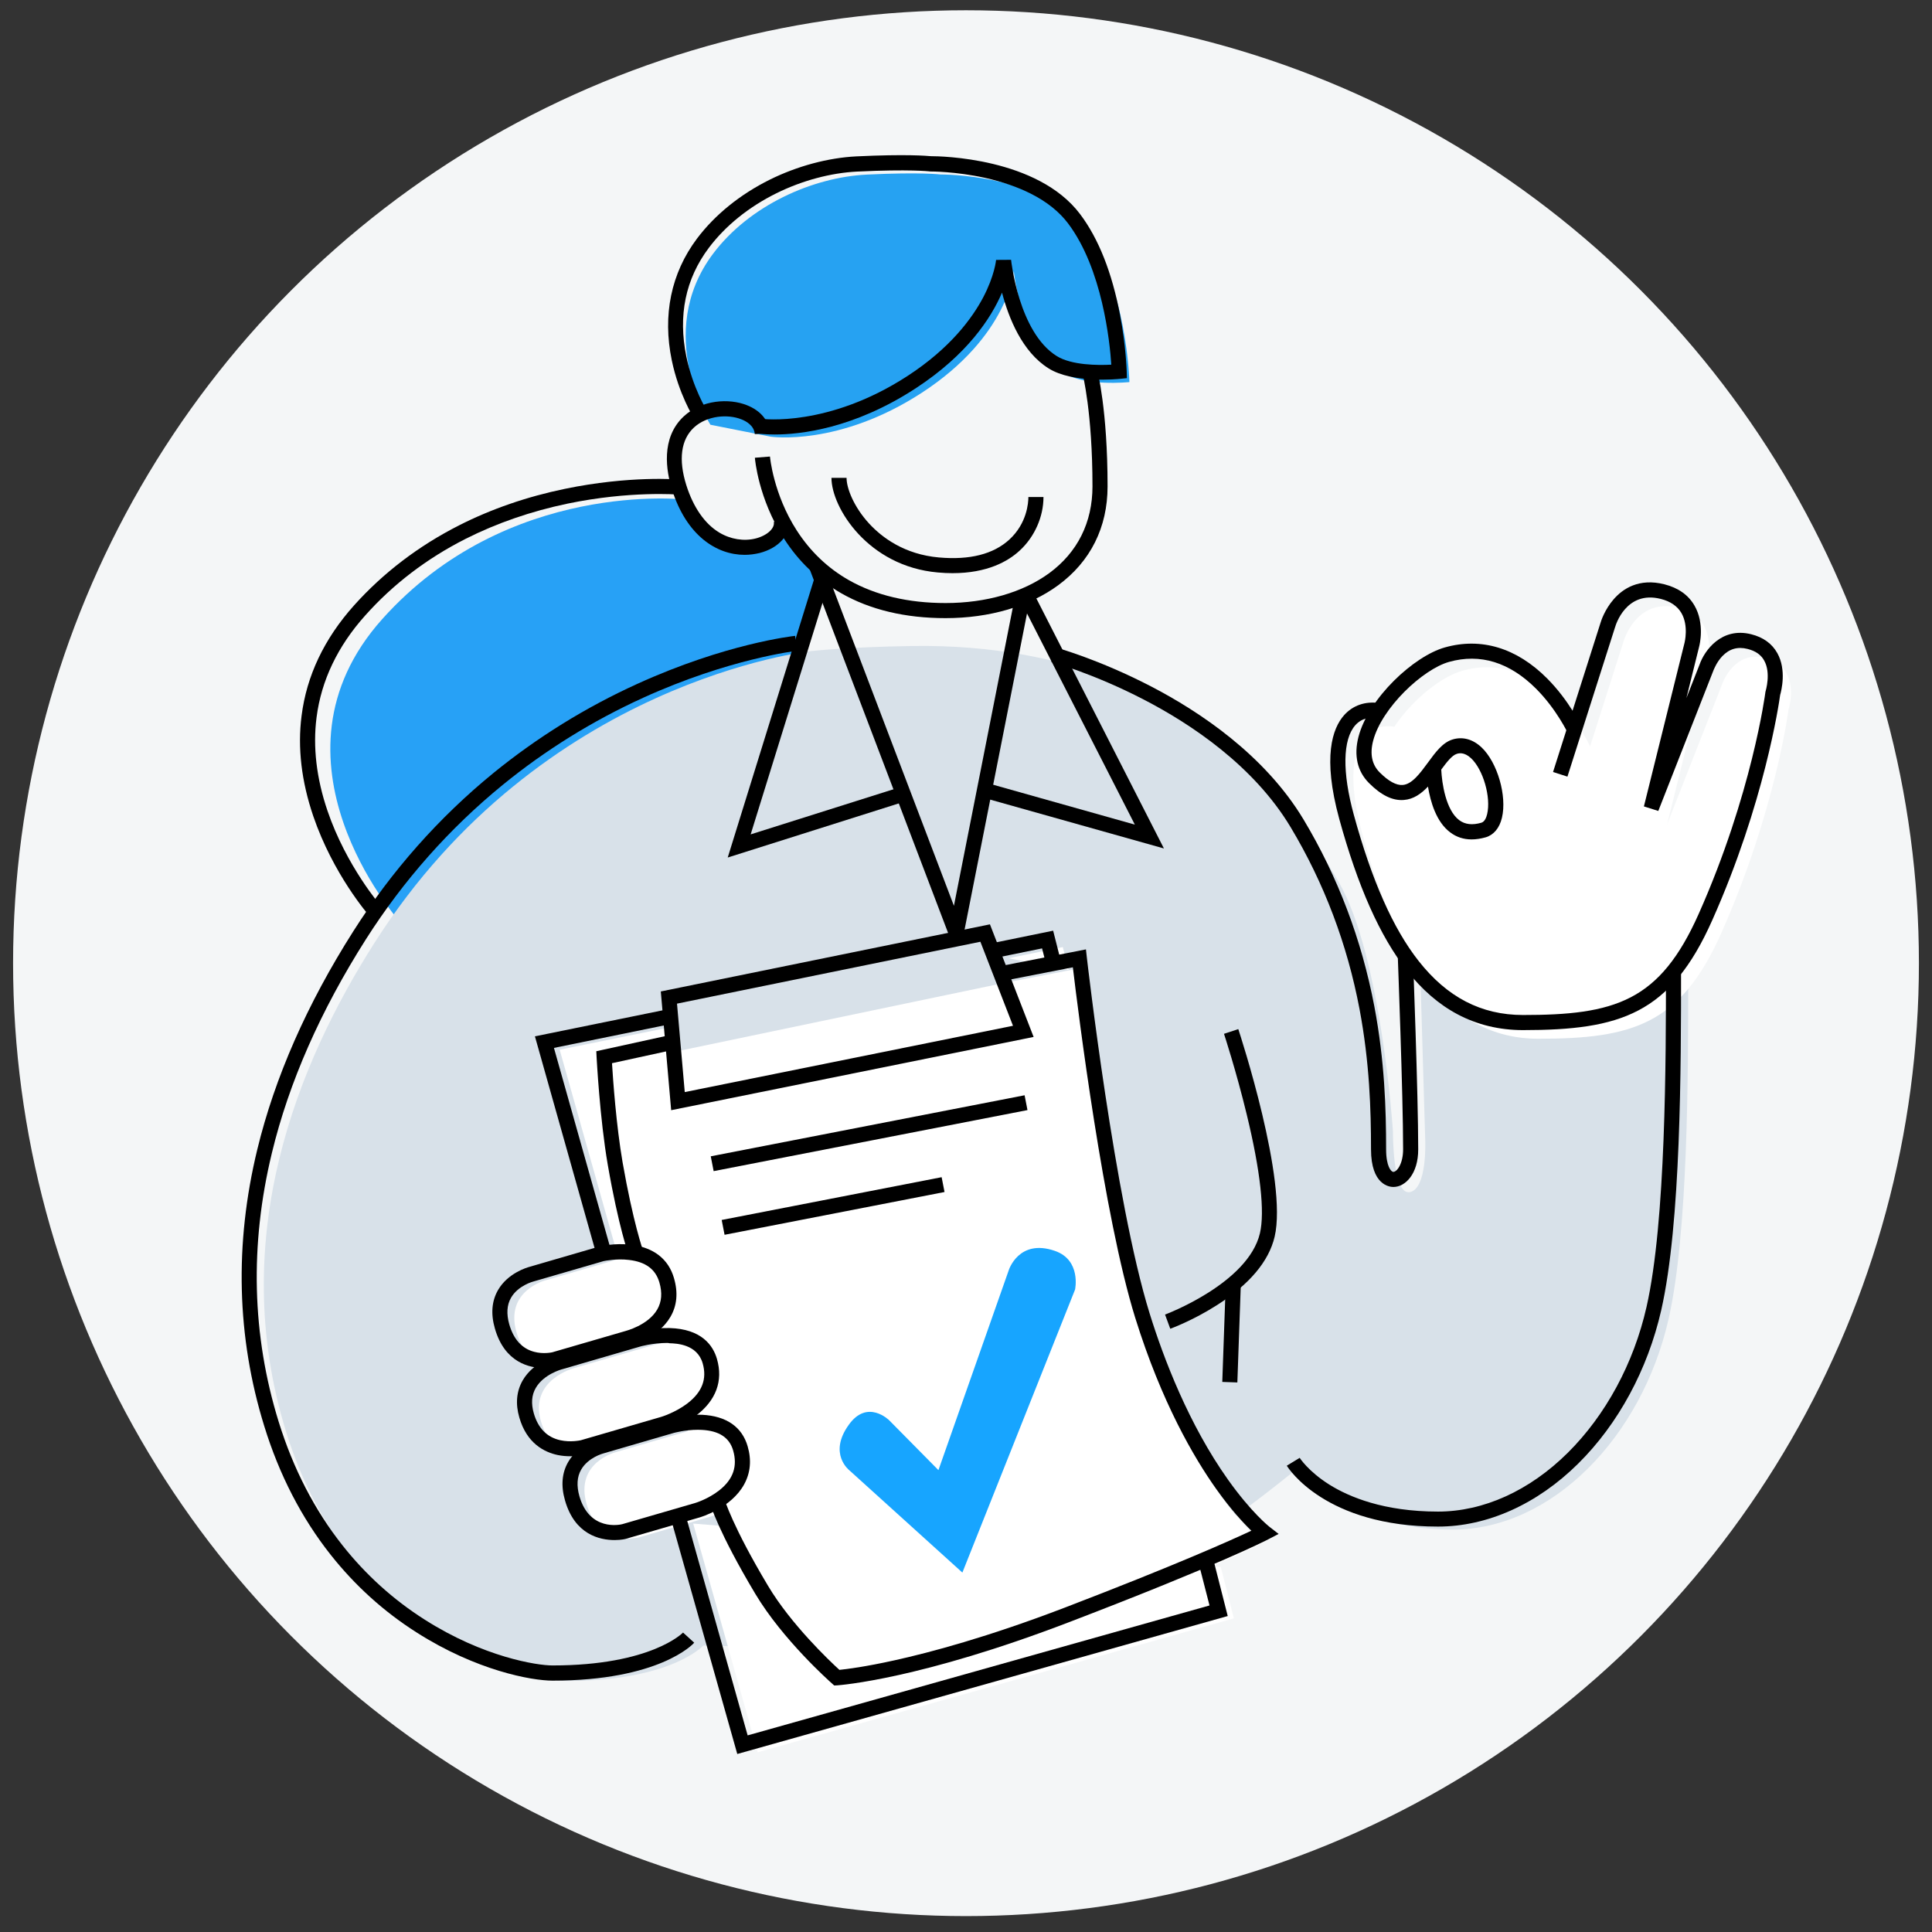 <?xml version="1.0" encoding="UTF-8"?> <svg xmlns="http://www.w3.org/2000/svg" xmlns:xlink="http://www.w3.org/1999/xlink" version="1.1" x="0px" y="0px" viewBox="0 0 1920 1920" style="enable-background:new 0 0 1920 1920;" xml:space="preserve"><rect x="0" y="0" width="1920" height="1920" fill="#333333" stroke="none"/> <style type="text/css"> .st0{display:none;} .st1{display:inline;} .st2{fill:#A3A3A3;} .st3{fill:#F4F6F7;} .st4{fill:#27A1F6;} .st5{fill:#D8E1E9;} .st6{fill:#FFFFFF;} .st7{fill:#26A2F2;} .st8{fill:none;stroke:#000000;stroke-width:15;stroke-miterlimit:10;} .st9{fill:#17A5FF;} .st10{fill:#27A1F7;} .st11{fill:#1EA3FF;} </style> <g id="Layer_1" class="st0"> <g class="st1"> <rect x="0.5" y="0.5" class="st2" width="1919" height="1919"></rect> <path d="M1919,1v1918H1V1H1919 M1920,0H0v1920h1920V0L1920,0z"></path> </g> <image style="display:inline;overflow:visible;opacity:0.32;" width="2048" height="2048" transform="matrix(0.938 0 0 0.938 0 0)"> </image> <image style="overflow:visible;opacity:0.31;" width="2048" height="2048" transform="matrix(0.938 0 0 0.938 0 0)"> </image> <image style="overflow:visible;opacity:0.34;" width="2048" height="2048" transform="matrix(0.938 0 0 0.938 0 0)"> </image> </g> <g id="Layer_6"> <g> <g> <circle class="st3" cx="960" cy="957.2" r="947"></circle> </g> </g> </g> <g id="Layer_4"> <g> <path class="st4" d="M395.8,914.1c0,0-140.7-159.5-15.9-298.9s301.5-118.7,301.5-118.7s27.2,40.6,42,44.6 c13.4,3.7,53.3-15.4,53.3-15.4s7.1-5.3,39.9,50.6c-25.6,63.1-9.1,118.3-187.8,176.8C547.6,779.7,395.8,914.1,395.8,914.1z"></path> </g> <g> <path class="st5" d="M1194.2,719c31.6,18.5,93.8,83.9,136.3,157.7s53.8,247.8,53.8,247.8s-0.6,63.5,16.8,60.2 c17.3-3.3,15.3-51,15.3-51l-5.2-176.1c0,0,14.2-35.2,136.6-44.1s129.9,62.4,129.9,62.4c0,90.5,0,249.2-19.5,335 c-26.7,117.4-116,209.2-214.5,209.2c-109.1,0-152.6-62.2-152.6-62.2s-146.7,121-223,142.8c-17.2,4.9-38.8,14.2-121.9,27.2 s-247.3,7.4-247.3,7.4s-31.6,35.2-135.4,35.2c-40.4,0-215.7-41.9-279.2-247.6c-59.8-193.4,12.4-367.3,87.6-485.5 C538,676,805.5,647.1,805.5,647.1s36.2-4.1,100.7-5.1C1069,639.4,1162.7,700.5,1194.2,719z"></path> </g> <g> <path class="st6" d="M565.1,1357.1c0,0-39.4,10.1-51.8-33c-12-41.6,29.1-51.8,29.1-51.8l69.8-20.3c0,0,53.3-12.7,64.7,26.3 c13.2,45.3-39.4,57.7-39.4,57.7L565.1,1357.1z"></path> </g> <g> <path class="st6" d="M593.4,1444.4c0,0-43.4,11.2-55.8-31.8c-12-41.6,33.3-53.1,33.3-53.1l77-22.4c0,0,60.4-17.6,71.8,21.4 c13.2,45.3-46.4,62.7-46.4,62.7L593.4,1444.4z"></path> </g> <g> <path class="st6" d="M634.8,1527.9c0,0-39.4,10.1-51.8-33c-12-41.6,29.1-51.8,29.1-51.8l69.8-20.3c0,0,56.9-16.4,68.3,22.6 c13.2,45.3-43,61.5-43,61.5L634.8,1527.9z"></path> </g> <g> <path class="st7" d="M706,422.1c0,0-57-90.5,2.6-169.9c36.2-48.2,99.1-76.1,152.9-78.7s73.2-0.1,73.2-0.1s101.1-0.9,142.9,54.6 c42.6,56.6,44.8,151.7,44.8,151.7s-43.9,4.7-66.1-9.3c-41.4-25.9-48.8-101.2-48.8-101.2s-4.9,64.8-91.4,121.1 c-82.4,53.6-150,43.7-150,43.7"></path> </g> <g> <polygon class="st6" points="663.3,1021.4 556.2,1043.2 615.3,1252.9 696.9,1258.4 "></polygon> </g> <g> <polyline class="st6" points="1062,963.9 1056.2,941.2 1002.2,952.3 "></polyline> </g> <g> <polyline class="st6" points="688.9,1514.1 753,1741.4 1226.2,1608.3 1213.2,1557.2 "></polyline> </g> <g> <path class="st6" d="M710.6,1502.1c0,0,7.5,26.8,44.3,88.3c27,45.2,74.6,87.3,74.6,87.3s79.6-5.3,229.1-62.6 c150.4-57.7,196.3-81.7,196.3-81.7s-71.5-54.8-121.5-215.6c-35.3-113.5-62.7-355.1-62.7-355.1l-75.5,14.7l-376.7,78.7 c0,0,14.7,149.4,35.4,253.2C671.1,1395.7,710.6,1502.1,710.6,1502.1z"></path> </g> <g> <path class="st6" d="M1566.2,785.7l47.3-148.4c0,0,12.4-43.9,54.5-33.2c40.5,10.3,29,52.8,29,52.8l-40.3,162.5l55.1-140.4 c0,0,11.6-33,42.3-25.2c36.8,9.2,23.3,51.4,23.3,51.4s-12.8,100.7-66.9,222.3c-40.2,90.4-87.9,104.8-181.5,104.8 c-91.9,0-142-82.6-175.4-204.6c-22.2-81,2-109.9,31.4-105.6"></path> </g> <g> <path class="st6" d="M1440.1,777.3c0,0-0.2,78.3,49.5,63.7c21.4-6.3,12.2-62.8-10.2-79.3c-5.5-4-11.8-5.7-18.6-3.6 c-22.8,7-35.6,74.8-79.8,30.8c-36.2-36.1,31.5-110.9,72.2-122.3c81.9-23,127,75,127,75s35.9,52.9,0,72.7"></path> </g> <g> <path d="M946.6,569.6c-4.6,0-9.5-0.2-14.7-0.7c-69.3-6.1-105.6-64.5-105.6-94h15c0,10.2,7.1,28.8,22.6,45.6 c12.6,13.6,34.9,30.5,69.3,33.5c30.6,2.7,54.1-3.3,69.9-17.8c17.5-16.1,18.9-36.5,18.9-42.3h15c0,19.8-8.9,39.8-23.8,53.4 C1001.7,557.9,981.1,569.6,946.6,569.6z"></path> </g> <g> <path d="M939.7,614.3c-40,0-75-8.3-103.8-24.8c-23.2-13.3-42.5-31.7-57.2-54.9c-25-39.2-28.4-78-28.5-79.7l15-1.2 c0,0.4,3.3,37.2,26.5,73.3c13.5,21,31,37.7,52,49.6c26.5,15,58.8,22.7,96,22.7c40.3,0,76.9-10.6,103-29.7 c28.2-20.7,43-50.5,43-86.2c0-73.8-9.8-111.8-9.9-112.2l14.5-3.9c0.4,1.6,10.4,40,10.4,116.1c0,40.7-17,74.7-49.2,98.3 C1022.9,602.7,983.2,614.3,939.7,614.3z"></path> </g> <g> <path d="M740,551.4c-27.7,0-57.7-18.9-72.2-65c-5.6-17.9-11.5-51,11.7-72.6c17.8-16.6,45.1-18.2,62.8-11.1 c13.7,5.4,22,15.5,22.8,27.7l-15,1c-0.6-8.4-8.6-12.9-13.4-14.7c-13-5.2-33.9-4-47.1,8.2c-12.9,12-15.5,31.8-7.6,57.1 c7,22.2,18.4,38.6,32.9,47.3c11.2,6.7,24.4,8.8,36.2,5.8c11.3-2.9,19.1-10.1,17.9-16.4l14.7-2.9c2.9,14.6-9.2,28.8-28.9,33.8 C750.2,550.7,745.1,551.4,740,551.4z"></path> </g> <g> <path d="M769.9,431.8c-9.1,0-14.5-0.7-15.2-0.8l2.2-14.8c0.6,0.1,66.1,8.7,144.9-42.5c42.9-27.9,64.5-57.8,75.2-78 c11.5-21.8,12.9-37.3,12.9-37.4l14.9-0.1c0.1,0.7,7.5,72,45.3,95.6c14.8,9.3,41.6,9.3,54.3,8.6c-1.5-22.8-8.9-95.1-42.9-140.3 c-8.8-11.7-21.3-21.7-37.2-29.7c-13-6.5-28.2-11.8-45.2-15.6c-29.4-6.5-54.2-6.4-54.4-6.4l-0.5,0l-0.5-0.1 c-0.2,0-19.7-2.3-71.9,0.2c-26.2,1.3-54.6,8.9-80.1,21.5c-27.5,13.6-50.7,32.3-67.2,54.2c-23.3,31-30.8,67.4-22.4,108.2 c6.4,31,20,53,20.2,53.2l-12.7,8c-0.6-1-15.1-24.2-22-57.6c-9.3-44.8-0.7-86.5,25-120.8c17.8-23.7,42.9-44,72.5-58.7 c27.3-13.5,57.9-21.7,86-23.1c49.7-2.4,70.4-0.5,73.9-0.2c0,0,0.1,0,0.1,0c9.3,0,106,1.4,148.3,57.6 c18.4,24.4,31.7,58.1,39.7,100.2c5.9,31.1,6.5,54.9,6.6,55.9l0.2,6.9l-6.9,0.7c-1.9,0.2-46.7,4.8-70.9-10.4 c-26.3-16.4-39.7-50.1-46.3-75.3c-10.8,25.2-34.4,61.6-85.8,95.1C848.4,426.1,795.1,431.8,769.9,431.8z"></path> </g> <g> <polygon points="943.3,930 804.3,564.8 818.3,559.5 948,900.2 1008,596.3 1022.7,599.2 957.6,928.8 "></polygon> </g> <g> <polygon points="723.2,852.2 809.5,574.1 823.8,578.5 746,829.2 895.4,782 899.9,796.3 "></polygon> </g> <g> <polygon points="1156.7,843.2 977.1,792.7 981.1,778.2 1127.8,819.5 1013,594.7 1026.4,587.8 "></polygon> </g> <g> <path d="M549,1670.2c-20.7,0-75.6-10-135-47.9c-32.6-20.7-61.3-46.7-85.4-77.2c-28.9-36.5-51.1-79.5-66-127.9 c-27.4-88.5-29.7-181-6.9-274.9c17.4-71.7,49.5-144.6,95.4-216.8c38.3-60.3,85.2-113.2,139.4-157.4 c43.4-35.3,91.4-65.1,142.9-88.5c87.7-39.9,154-47.4,156.8-47.7l1.6,14.9l-0.8-7.5l0.8,7.5c-0.7,0.1-67.1,7.7-152.8,46.7 c-50.2,22.9-97.1,52-139.4,86.5c-52.8,43.1-98.6,94.7-136,153.5c-45,70.8-76.5,142.2-93.4,212.3c-22.1,91.3-19.9,181.1,6.7,267 c14.4,46.6,35.8,88,63.5,123c23,29.1,50.5,54,81.7,73.8c58.6,37.3,111.5,45.5,126.9,45.5c98.2,0,129.5-32.4,129.8-32.7l11.1,10.1 C688.6,1634.1,654.9,1670.2,549,1670.2z"></path> </g> <g> <path d="M367.5,910.7C366,909,331.1,869,311.3,811c-11.7-34.4-15.7-67.9-11.6-99.6c5-39.8,22.5-76.6,52-109.6 c29.1-32.5,64.3-59.3,104.5-79.7c32.1-16.3,67.5-28.5,105.2-36.3c64.2-13.3,112.2-9.4,114.2-9.2l-1.3,14.9 c-0.5,0-48.2-3.9-110.3,9c-36.3,7.6-70.4,19.4-101.3,35c-38.5,19.5-72.1,45.1-99.8,76.2c-27.4,30.6-43.6,64.6-48.3,101.2 c-3.8,29.4-0.1,60.6,10.8,92.7c18.8,55.3,53.1,94.7,53.4,95.1L367.5,910.7z"></path> </g> <g> <path d="M1384.7,1179.6c-3.7,0-22.2-1.8-22.2-37.4c0-39.1-1.4-86.2-11.4-139.3c-12.2-64.5-35.2-125.3-68.4-180.7 c-36.7-61.3-99.4-102.8-145.5-126.7c-50.2-26.1-91.9-37.6-92.4-37.7l3.9-14.5c1.8,0.5,43.7,12.1,95.3,38.9 c47.8,24.8,112.9,68,151.5,132.3c34.1,56.9,57.7,119.4,70.3,185.6c10.3,54.3,11.7,102.3,11.7,142.1c0,16.8,4.9,22.4,7.2,22.4 c3.4,0,9.7-7.7,9.7-22.5c0-54-5.3-190.7-5.3-192l15-0.6c0.1,1.4,5.3,138.4,5.3,192.6C1409.5,1166.5,1396.7,1179.6,1384.7,1179.6z"></path> </g> <g> <path d="M1429.1,1517.1c-112.1,0-148.8-58.1-150.3-60.5l12.8-7.8c0.1,0.1,8.5,13.4,29.5,26.6c19.5,12.2,54,26.8,108,26.8 c45.1,0,90.9-20.7,128.9-58.4c37.7-37.4,65.6-88.9,78.3-145c19.3-85,19.3-246.6,19.3-333.4h15c0,93.5,0,250-19.7,336.7 c-13.4,58.8-42.6,112.9-82.4,152.3C1527.8,1494.8,1478.2,1517.1,1429.1,1517.1z"></path> </g> <g> <path d="M1163,1320.5l-5.2-14.1c0.8-0.3,82.5-30.9,94.3-80.8c5-21.1,0.5-62-13.1-118c-10.4-43-22.5-79.9-22.6-80.2l14.2-4.7 c2,6.1,49.3,150.5,36.1,206.4c-5.8,24.6-25.2,47.5-57.6,68.1C1185.6,1312.2,1163.9,1320.2,1163,1320.5z"></path> </g> <g> <rect x="1175.6" y="1316.8" transform="matrix(3.528745e-02 -0.999 0.999 3.528745e-02 -142.283 2501.295)" width="97.7" height="15"></rect> </g> <g> <path d="M1513.5,1023.7c-23.6,0-45.4-5.3-65-15.7c-18.5-9.8-35.5-24.5-50.5-43.7c-26.7-34-48.6-83.3-67.1-150.6 c-16.8-61.5-6.7-89.9,4.8-102.9c8.7-9.8,21.1-14.1,34.9-12.1l-2.1,14.8c-6.1-0.9-14.9-0.3-21.6,7.2c-12.6,14.2-13.1,46.7-1.5,89 c17.9,65.4,39,113,64.4,145.3c28.4,36.1,62.3,53.7,103.7,53.7c44,0,79.1-3,107.3-17.7c27.5-14.3,48.2-39.8,67.3-82.7 c53-119,66.2-219.2,66.3-220.2l0.1-0.7l0.2-0.7c0-0.2,5.5-17.9-1.5-30.3c-3.2-5.8-8.6-9.5-16.5-11.5c-9.9-2.5-18.1-0.1-25.1,7.2 c-5.7,6-8.3,13.2-8.4,13.2l-0.1,0.2l-55.1,140.4l-14.3-4.5l40.4-162.7c0-0.1,4.3-16.8-3.2-29.6c-4-6.8-10.9-11.5-20.4-13.9 c-34.6-8.8-45,26.4-45.4,28l-0.1,0.2l-47.3,148.4l-14.3-4.6l47.2-148.3c0.4-1.5,4.1-13.1,13-23.3c9-10.4,25.1-21.4,50.6-14.9 c13.6,3.5,23.6,10.5,29.7,21c10.4,17.8,5.2,39,4.7,40.9l-12.7,51.2l13.2-33.6c4.8-13.7,21.7-37.3,51.2-29.9c12,3,20.7,9.3,26,18.8 c9.3,16.7,4,37.3,2.8,41.5c-1.2,8.9-15.7,107.6-67.4,223.7C1660.2,1007.9,1610.1,1023.7,1513.5,1023.7z"></path> </g> <g> <path d="M1462.5,834.2c-8,0-15.1-2.3-21.3-7c-13.8-10.3-19.6-30.2-22.1-45.5c-6.6,7-14.3,12.6-24,13.3 c-11.1,0.9-22.4-4.6-34.6-16.8c-11.6-11.6-15.2-27.4-10.5-45.8c10.1-38.8,55.2-80.4,85.9-89c36.2-10.2,71.4,0.5,101.6,30.8 c22.2,22.3,33.8,47.2,34.3,48.3l-13.6,6.3l6.8-3.1l-6.8,3.1c-0.1-0.2-11.2-23.8-31.6-44.3c-26.4-26.4-55.6-35.4-86.6-26.7 c-26.2,7.4-66.9,45.7-75.4,78.4c-3.4,13.1-1.2,23.7,6.5,31.4c8.8,8.8,16.5,13,22.9,12.5c9.3-0.7,17.3-11.7,25.1-22.3 c7.5-10.3,14.6-19.9,24.4-22.9c10-3.1,20.2-0.3,28.8,7.8c15.8,14.9,25.5,48.3,20.3,70c-2.4,10.2-8.2,17.1-16.1,19.4 C1471.5,833.5,1466.8,834.2,1462.5,834.2z M1432.3,764.8c0.6,13.3,4.5,40.3,17.9,50.3c5.8,4.3,13,5.1,22,2.5 c3.3-1,4.9-5.2,5.7-8.5c4-16.7-3.9-44.3-16-55.6c-7-6.5-12.4-4.9-14.2-4.3C1443,750.6,1437.6,757.6,1432.3,764.8z"></path> </g> <g> <path d="M541.1,1359.6c-14.8,0-39.6-5.4-49.3-39.4c-4.2-14.5-3.1-27.3,3.1-38.1c9.8-17,29-22.5,31.2-23.1l70.1-20.4 c0.6-0.1,14.8-3.5,30.7-1.6c22.5,2.6,37.4,14.1,42.9,33.2c4.2,14.4,3,27.4-3.6,38.6c-12.1,20.7-38.2,27.7-41.1,28.4l-72.5,21.1 C552.5,1358.5,547.9,1359.6,541.1,1359.6z M599.8,1253.3l-69.9,20.3c-0.1,0-15.2,4-22.1,16.2c-4.1,7.1-4.6,16-1.7,26.3 c4.3,14.9,12.6,24.1,24.7,27.3c8.9,2.4,17.1,0.7,18,0.5l72.6-21.1c0.2-0.1,22.6-5.6,31.8-21.5c4.4-7.7,5.1-16.5,2.1-26.8 c-3.8-13.2-13.7-20.5-30.3-22.4C612.7,1250.6,601.2,1253,599.8,1253.3z"></path> </g> <g> <path d="M566.7,1447.2c-3.8,0-8-0.3-12.4-1.2c-13.3-2.8-30.8-11.5-38.2-37.3c-4-13.7-2.8-26.1,3.3-36.8 c10.7-18.6,33-24.9,35.2-25.5l76.9-22.4c0.7-0.2,16.4-4.7,33.9-4.2c31.8,0.9,43.2,17.2,47.1,30.7c6.3,21.8-0.9,41.3-20.9,56.4 c-14.2,10.7-29.9,15.4-30.6,15.6l-80.2,23.3C580.6,1445.8,574.8,1447.2,566.7,1447.2z M662.8,1334.6c-14.2,0-26.9,3.6-27,3.7 l-77.3,22.5c-0.2,0-18.3,4.9-26.1,18.6c-4.1,7.1-4.7,15.4-1.9,25.2c4.3,14.8,13.1,23.8,26.4,26.7c10.1,2.2,19.3,0.2,20.3,0 l79.8-23.2c0.1,0,14-4.2,26-13.3c14.8-11.3,19.8-24.4,15.3-40c-5.5-19-26.1-19.7-32.9-19.9 C664.5,1334.6,663.6,1334.6,662.8,1334.6z"></path> </g> <g> <path d="M610.8,1530.5c-14.8,0-39.6-5.4-49.3-39.4c-4.2-14.5-3.1-27.3,3.1-38.1c9.8-17,29-22.5,31.2-23.1l69.7-20.3 c0.6-0.2,15.6-4.4,32.3-3.6c24,1.2,39.6,12,45.2,31.3c4,13.7,2.8,26.4-3.5,37.9c-13,23.6-43.3,32.6-44.6,32.9l-72.7,21.1 C622.2,1529.3,617.5,1530.5,610.8,1530.5z M693.5,1420.9c-12.7,0-23.7,3.1-23.8,3.1l-70.1,20.4c-0.1,0-15.2,4-22.1,16.2 c-4.1,7.1-4.6,16-1.7,26.3c10.1,35,40.3,28.4,42.6,27.8l72.3-21c0.1,0,13.1-3.9,24.2-12.7c13.8-10.9,18.2-23.9,13.7-39.5 c-3.7-12.9-14-19.6-31.2-20.5C696.1,1420.9,694.8,1420.9,693.5,1420.9z"></path> </g> <g> <path d="M667,1103.3l-10.3-118l327.1-66.7l43.4,111.9L667,1103.3z M672.8,997.4l7.7,87.9l326.2-65.9l-32.4-83.5L672.8,997.4z"></path> </g> <g> <path d="M829,1675l-2.3-2.1c-2-1.7-48.8-43.3-76.1-89c-36.8-61.6-44.7-89-45.1-90.1l14.4-4.1c0.1,0.2,7.9,27,43.5,86.5 c22.7,38,60.9,74.3,70.8,83.3c7-0.7,25.5-3,54.8-9.5c34.9-7.7,92.5-23,169-52.3c111.1-42.6,165.3-67,185.6-76.5 c-7.8-7.5-20.2-20.8-34.8-41.3c-22.3-31.3-54.4-86.2-80.6-170.2c-31.5-101.2-56.9-305.3-62-348.4l-67.6,13.2l-2.9-14.7l83.5-16.3 l0.9,8.1c0.3,2.4,27.7,242.1,62.4,353.7c14,45,38.9,110.3,77.9,165.2c23.3,32.8,40.8,46.5,41,46.7l9.3,7.2l-10.4,5.4 c-1.9,1-48,24.9-197.1,82c-148.8,57.1-228,62.8-231.3,63.1L829,1675z"></path> </g> <g> <path d="M625.1,1248.1c-0.4-1.1-10.4-28.8-21.1-90.5c-8-46.2-11-106-11.1-106.6l-0.3-6.3l74.8-16.4l3.2,14.7l-62.4,13.6 c1,16.5,4.2,61.8,10.5,98.4c10.5,60.1,20.3,87.7,20.4,87.9L625.1,1248.1z"></path> </g> <g> <polygon points="592.9,1247.4 531.6,1029.9 667.6,1002.2 670.5,1016.9 550.5,1041.4 607.4,1243.3 "></polygon> </g> <g> <path class="st8" d="M669.1,1009.6"></path> </g> <g> <path class="st8" d="M987,944.7"></path> </g> <g> <polygon points="1039.6,958.2 1035.6,942.5 988.5,952.1 985.5,937.4 1046.6,924.9 1054.1,954.5 "></polygon> </g> <g> <path class="st8" d="M1046.9,956.3"></path> </g> <g> <path class="st8" d="M1198,1549.7"></path> </g> <g> <polygon points="732.7,1743.1 666.5,1508.5 681,1504.5 743,1724.6 1202,1595.5 1190.7,1551.5 1205.3,1547.8 1220.1,1606 "></polygon> </g> <g> <path class="st8" d="M673.8,1506.5"></path> </g> <g> <path class="st8" d="M600.2,1245.4"></path> </g> <g> <path class="st9" d="M844,1461.1l112.4,101.7l112-281.3c0,0,6.3-29.3-20.1-38.4c-35.9-12.4-45.8,19.2-45.8,19.2L932.6,1461 l-48.9-49.5c0,0-21.7-21.7-40.3,4.6C822.9,1444.7,844,1461.1,844,1461.1z"></path> </g> <g> <rect x="716.1" y="1190.7" transform="matrix(0.982 -0.191 0.191 0.982 -213.434 179.9)" width="222.6" height="15"></rect> </g> <g> <path class="st8" d="M961.7,1140.6"></path> </g> <g> <path class="st8" d="M712.7,1197.6"></path> </g> <g> <path class="st8" d="M1016.9,1078.8"></path> </g> <g> <path class="st8" d="M702.1,1140.6"></path> </g> <g> <rect x="704.4" y="1118.4" transform="matrix(0.982 -0.191 0.191 0.982 -198.987 185.398)" width="317.6" height="15"></rect> </g> </g> <g id="Layer_8" class="st0"> <g class="st1"> <path class="st5" d="M794.2,703.2c0,0-53.7,41.1-96.2,115c-41.4,72-47.3,151.9-47.3,151.9L797.3,1180c0,0,16.1-11,37.9-10.6 s45.4,2.9,45.4,2.9L822,735.8L794.2,703.2z"></path> </g> <g class="st1"> <path class="st5" d="M1147.8,700.2c0,0,49.4,42.5,91.9,116.4c41.4,72,47.3,151.9,47.3,151.9l-142.2,203.8l-41.9,53.3l-92.9-25.9 l121.1-505L1147.8,700.2z"></path> </g> <g class="st1"> <path class="st5" d="M791.4,695.2c0,0-164.6,5.6-346.1,144c-106.2,81-193.7,196.8-213.3,324.3c-20.2,131.1,7.4,234.8,103,327.9 c57,55.5,150.4,109.2,323.7,97.1c175.3-12.3,244.4-88.5,244.4-88.5"></path> </g> <g class="st1"> <path class="st5" d="M1206.4,1263.1c0,0-165.8-43.5-296.1-80c-60.5-17-100.4-17-144,15.5c-114.3,85.2-53.1,204.9-53.1,204.9 s284.8,169.7,523.9,217.1s415.1-118,470.2-319.5c55-201.1-58.3-340.7-185.9-443.9c-168.8-136.6-397.2-159.3-397.2-159.3 l-311.4-3.1l9.2,530.9"></path> </g> <g class="st1"> <rect x="791.7" y="389.3" class="st6" width="301" height="191.6"></rect> </g> <g class="st1"> <path class="st6" d="M1113.7,608.6c-3.5,28.6,80.9,41.2,94.2-48.8c14-95.1-88.7-78.9-90-39.7"></path> </g> <g class="st1"> <polygon class="st10" points="955.5,824.1 866.9,1091.3 869.1,1182.2 1021.9,1225.6 1044,1091.3 "></polygon> </g> <g class="st1"> <path class="st10" d="M773.1,228.5c0,0-67.4,86.2-23.8,165.7c45.5,83.1,240.5,10.9,287.9,21.9c47.4,10.9,51,47.4,51,74.7 c0,27.3-7.3,67.4-56.5,71.1c-49.2,3.6-175.2,0-175.2,0s-74.4,16.3-68.1,105.9c6.3,89.7,102.2,95.2,164.7,93.1 s158.7,2.8,164.7-118.9c6.1-121.6,6.1-127.9,6.1-127.9s6.5-15.3,20-21c21.5-9.1,35.2-4.5,45.9,1c0,0,16.4-107.3-9.4-164.9 c-24.3-54.2-70.2-77.1-118.2-78.5c-113.8-3.5-208.9,58.8-262.8,19.5C773.7,251.5,773.1,228.5,773.1,228.5z"></path> </g> <g class="st1"> <circle class="st10" cx="961.1" cy="855.2" r="49.4"></circle> </g> <g class="st1"> <path class="st6" d="M1113.7,1231.8l102.1-82.4c0,0,20.9-14.3,40.9-10.4c22.9,4.4,30.2,16.6,30.2,16.6l59.3,105 c0,0,3.1,29.1-21.8,41.6s-51-6.2-51-6.2l-41.8-52l-21,16"></path> </g> <g class="st1"> <path class="st6" d="M1286.9,1155.6l11.6-11c0,0,20.9-14.2,40.9-10.4c21.9,4.1,30.2,16.6,30.2,16.6l59.3,105 c0,0,3.1,29.1-21.8,41.6s-51-6.2-51-6.2l-11.5-14.3"></path> </g> <g class="st1"> <path class="st6" d="M1369.8,1149.6l11.6-11c0,0,20.9-14.2,40.9-10.4c21.9,4.1,30.2,16.6,30.2,16.6l59.3,105 c0,0,3.1,29.1-21.8,41.6c-25,12.5-51-6.2-51-6.2l-11.5-14.3"></path> </g> <g class="st1"> <path class="st6" d="M723.5,1267.2c-13.8,25.7-15.1,75.7-15.1,75.7h-52.7c-63.3,0-108.1-46.3-108.1-169.5l0-34.9 c19.9-7.5,42.8-12,68.9-12c153.4,0,155.9,79.6,155.9,79.6L723.5,1267.2z"></path> </g> </g> <g id="Layer_7" class="st0"> <g class="st1"> <path d="M919.8,758.1c-26.7,0-59.5-2.3-87.7-13c-40.9-15.5-63.1-44.9-66.1-87.5c-3.4-49.4,16.8-77.8,34.3-92.8 c19-16.3,38.9-20.8,39.7-21l0.9-0.2l0.9,0c1.3,0,126.2,3.6,174.4,0c33.3-2.5,49.5-23.3,49.5-63.6c0-12.9-0.8-27.7-7-40.2 c-6.9-14-19.4-22.9-38.2-27.2c-13.3-3.1-42.1,1.5-75.4,6.9C867.7,432,761.6,449,727.7,387.1c-18.9-34.5-20.6-75.6-4.9-118.9 c11.7-32.2,28.7-54.2,29.4-55.1l12.8-16.4l0.6,20.7c0.1,1,1.3,19.9,23.3,35.9c27.7,20.2,68.9,10.5,121.1-1.8 c40.9-9.7,87.2-20.6,137.5-19.1c26.7,0.8,50.9,7.8,71.7,20.6c23.1,14.3,41,35.3,53.1,62.4c26.4,58.9,10.6,164.6,10,169.1 l-1.6,10.3l-9.3-4.7c-9.1-4.6-20.3-8.9-39.5-0.7c-8.5,3.6-13.8,12.7-15.4,15.9c-0.2,5.7-1.2,29.6-6.1,126.5 c-6.1,121.6-99.3,124.1-160.9,125.7c-3.8,0.1-7.5,0.2-11.1,0.3C932.7,757.9,926.4,758.1,919.8,758.1z M842.4,558.7 c-3.6,1-18.6,5.6-32.8,17.9c-21.4,18.6-31,45.5-28.6,80c5.7,81.7,92.3,88.3,157,86.2c3.6-0.1,7.3-0.2,11.2-0.3 c62.8-1.6,141-3.7,146.3-111.4c5.9-117.9,6.1-127.3,6.1-127.7l0-1.5l0.6-1.4c0.3-0.7,7.9-18.1,23.9-24.9c18.2-7.7,31.8-6.7,42.6-3 c3.2-27.3,10.1-106-10.1-151c-20.7-46.2-60.4-72.6-111.6-74.1c-48.3-1.5-93.6,9.2-133.6,18.7c-53.7,12.7-100.1,23.7-133.4-0.6 c-13.6-9.9-20.9-21-24.9-30c-5.6,9.1-12.8,22.4-18.4,38.2c-14.2,39.5-12.8,75.2,4.1,106.1c28.8,52.6,128.8,36.5,201.8,24.8 c36.3-5.8,65-10.4,81.2-6.7c56.8,13.1,56.8,61.4,56.8,82c0,19.5-3.6,35.7-10.8,48.1c-10.5,18.4-28.2,28.6-52.6,30.4 C970.1,562.1,855.4,559,842.4,558.7z"></path> </g> <g class="st1"> <path d="M1135.1,626.1c-2.6,0-5.1-0.2-7.6-0.5c-19.2-2.6-31.8-14.8-30.1-29.1l14.9,1.8c-0.7,5.6,6.7,11,17.2,12.4 c12.3,1.7,25.3-2.2,35.9-10.5c13.7-10.9,22.8-29.1,26.3-52.6c3.8-26-1.3-44.9-14.7-54.8c-13.7-10-32.9-8.3-44.9-2.4 c-9.4,4.6-15.2,11.6-15.5,18.9l-15-0.5c0.4-12.9,9.4-24.8,23.9-31.9c16.5-8,41.6-10,60.3,3.8c12.7,9.3,26.6,28.9,20.7,69.1 c-2.8,19.1-10.6,45.4-31.8,62.2C1163.1,621.1,1149,626.1,1135.1,626.1z"></path> </g> <g class="st1"> <path d="M950,693.6c-21.9,0-47.6-4.7-66.9-22.3c-14.9-13.6-23.8-33.6-23.8-53.4h15c0,5.9,1.4,26.3,18.9,42.3 c15.8,14.5,39.3,20.4,69.9,17.8c34.3-3,56.6-19.9,69.3-33.5c15.6-16.8,22.6-35.4,22.6-45.6h15c0,29.6-36.3,87.9-105.6,94 C960,693.4,955.1,693.6,950,693.6z"></path> </g> <g class="st1"> <path d="M787.4,581.9c-0.3-1.9-6.3-47-6.4-79.7c-0.1-39.5,6.1-78.3,6.4-79.9l14.8,2.4c-0.1,0.4-6.3,39.3-6.2,77.5 c0.1,31.6,6.2,77.2,6.2,77.7L787.4,581.9z"></path> </g> <g class="st1"> <path d="M1309.5,1625.2c-27.1,0-54.8-2.8-82.9-8.3c-124.2-24.7-260.7-82.6-353.4-126.9c-100.2-47.9-172.2-90.7-172.9-91.1 l-1.9-1.1l-1-1.9c-0.7-1.3-16.1-31.9-17.1-73.7c-1-38.8,10.8-94.7,72.5-140.6c48.1-35.8,91.6-33.3,150.5-16.7 c128.7,36.1,294.3,79.6,296,80l-3.8,14.5c-1.7-0.4-167.3-43.9-296.2-80.1c-32.1-9-55.4-12.2-75.7-10.5 c-21.9,1.8-41.5,9.7-61.8,24.9c-25,18.7-43.3,40.5-54.2,65c-8.7,19.5-12.8,40.8-12.3,63.2c0.8,32.8,11.4,58.4,14.6,65.4 c12.1,7.1,79.4,46.1,169.9,89.4c91.8,43.9,227,101.3,349.7,125.7c109.4,21.7,212.5-0.8,298.1-65.1 c77.3-58,135.3-146.5,163.4-249.1c12.9-47,16.9-93.1,11.9-136.9c-4.5-39.7-16.5-78.9-35.8-116.4 c-31.7-61.9-83.9-121.7-159.5-182.9c-86.2-69.7-188.4-108.9-259-129.4c-76.7-22.4-133.7-28.2-134.3-28.3l1.5-14.9 c0.6,0.1,58.7,6,136.7,28.7c72,21,176.4,60.9,264.6,132.3c77.3,62.5,130.7,123.9,163.4,187.7c20.1,39.1,32.6,80,37.3,121.5 c5.2,45.7,1,93.6-12.3,142.5c-29,105.8-88.9,197.2-168.9,257.2C1469.6,1599.5,1392.2,1625.2,1309.5,1625.2z"></path> </g> <g class="st1"> <path d="M601.5,1589.3c-118.9,0-211-33.2-280.6-101c-48.3-47-80-97.1-96.9-153c-16.2-53.4-18.9-112.8-8.3-181.5 c9.5-62,34.9-123.4,75.4-182.7c36.5-53.4,85.2-104,140.8-146.4c94.6-72.2,184.7-107.9,243.5-125.1c64-18.8,105.1-20.4,106.8-20.4 l0.5,15l-0.3-7.5l0.3,7.5c-0.4,0-41.4,1.7-103.7,20c-57.5,16.9-145.5,51.9-238,122.5c-116.1,88.6-192.9,205-210.5,319.5 c-20.7,134.2,10.4,233.4,100.8,321.4c33.5,32.6,71.2,56.2,115.5,72.2c56.8,20.5,124.9,28.2,202.4,22.8 c49-3.4,120.7-14.5,184.1-47.6c37.9-19.8,55.1-38.3,55.3-38.5l11.1,10.1c-0.7,0.8-18.6,20.3-58.5,41.3 c-36.4,19.1-99.1,43.3-190.9,49.7C633.6,1588.7,617.3,1589.3,601.5,1589.3z"></path> </g> <g class="st1"> <path d="M693.3,1331.8h-52.7c-36.1,0-64.3-14-83.9-41.7c-21-29.7-31.7-75.2-31.7-135.3v-40.1l4.9-1.8c22-8.3,46.1-12.5,71.6-12.5 c65.7,0,113.1,14.1,140.8,42c21.6,21.8,22.6,43.9,22.6,44.9l-15,0.5c0-0.7-1-18-19.1-35.6c-31.1-30.4-87.5-36.7-129.3-36.7 c-21.8,0-42.5,3.3-61.4,9.8v29.6c0,56.9,9.7,99.5,28.9,126.6c16.6,23.5,40.7,35.4,71.7,35.4h52.7V1331.8z"></path> </g> <g class="st1"> <rect x="525" y="991.3" width="15" height="163.5"></rect> </g> <g class="st1"> <path d="M1286.2,1307c-19.9,0-35.9-11.3-36.8-12l-0.8-0.6l-37.8-47.1l-15.1,11.5l-9.1-11.9l26.8-20.4l45.6,56.8 c4.1,2.6,24.1,14.3,42.5,5.1c17.3-8.6,18-27.5,17.8-32.7l-58.3-103.3c-0.7-1-7-9.6-25.2-13.1c-15.7-3-33,7.7-35.1,9.1l-101.9,82.2 l-9.4-11.7l102.4-82.6l0.2-0.2c1-0.7,23.7-16,46.6-11.6c25.5,4.9,34.3,18.6,35.2,20.2l0.1,0.1l60,106.4l0.2,1.5 c0.2,1.4,3.3,34.5-25.9,49.1C1300.6,1305.6,1293.2,1307,1286.2,1307z"></path> </g> <g class="st1"> <path d="M1368.9,1302.3c-19.9,0-35.9-11.3-36.8-12l-0.8-0.6l-12.1-15.1l11.7-9.4l10.8,13.4c4.1,2.6,24.1,14.3,42.5,5.1 c17.3-8.6,18-27.4,17.8-32.7l-58.2-103.2c-0.9-1.2-8-10.1-25.2-13.3c-15.2-2.8-31.9,7.1-34.9,8.9l-11.1,10.5l-10.3-10.9l12-11.4 l0.5-0.3c1-0.6,23.7-15.8,46.5-11.6c10.1,1.9,19.2,5.8,26.4,11.3c5.7,4.3,8.3,8.2,8.6,8.6l0.3,0.4l60,106.4l0.2,1.5 c0.2,1.4,3.3,34.5-25.9,49.1C1383.3,1300.9,1375.9,1302.3,1368.9,1302.3z"></path> </g> <g class="st1"> <path d="M1451.8,1296.3c-19.9,0-35.9-11.3-36.8-12l-0.8-0.6l-12.1-15.1l11.7-9.4l10.8,13.4c4.1,2.6,24.1,14.3,42.5,5.1 c17.3-8.6,18-27.4,17.8-32.7l-58.2-103.2c-0.9-1.2-8-10.1-25.2-13.3c-15.3-2.8-31.9,7.1-34.9,8.9l-11.1,10.5l-10.3-10.9l12-11.4 l0.5-0.3c1-0.6,23.7-15.8,46.5-11.6c10.1,1.9,19.2,5.8,26.4,11.3c5.7,4.3,8.3,8.2,8.6,8.6l0.3,0.4l60,106.4l0.2,1.5 c0.2,1.4,3.3,34.5-25.9,49.1C1466.2,1294.9,1458.8,1296.3,1451.8,1296.3z"></path> </g> <g class="st1"> <rect x="1331.7" y="1041.8" transform="matrix(1.197987e-02 -1 1 1.197987e-02 337.515 2440.209)" width="143.8" height="15"></rect> </g> <g class="st1"> <rect x="832.5" y="725.7" transform="matrix(0.993 -0.122 0.122 0.993 -109.192 109.656)" width="15" height="439.8"></rect> </g> <g class="st1"> <path d="M781,1174.3L632.9,962.1l0.2-2.7c0.2-3.3,6.5-82.4,48.3-155c42.7-74.3,95.9-115.5,98.1-117.2l9.1,11.9l-4.6-6l4.6,6 c-0.5,0.4-53.1,41.2-94.3,112.8c-35.9,62.5-44.6,131.9-46.1,146.1l145,207.8L781,1174.3z"></path> </g> <g class="st1"> <path d="M1111.9,1219.6l-12.5-8.3l169.8-254.7c-1.4-13.9-10.1-83.6-46.1-146.2c-41.3-71.8-89.8-114-90.3-114.5l9.8-11.4 c2.1,1.8,50.9,44.2,93.5,118.3c41.8,72.7,48,151.7,48.3,155l0.2,2.6L1111.9,1219.6z"></path> </g> <g class="st1"> <path d="M948,893.7c-31.4,0-56.9-25.5-56.9-56.9S916.6,780,948,780c31.4,0,56.9,25.5,56.9,56.9S979.3,893.7,948,893.7z M948,795 c-23.1,0-41.9,18.8-41.9,41.9s18.8,41.9,41.9,41.9s41.9-18.8,41.9-41.9S971.1,795,948,795z"></path> </g> <g class="st1"> <rect x="777.1" y="976.1" transform="matrix(0.276 -0.961 0.961 0.276 -301.888 1566.596)" width="222.9" height="15"></rect> </g> <g class="st1"> <rect x="993.6" y="875.5" transform="matrix(0.968 -0.251 0.251 0.968 -214.841 282.271)" width="15" height="218.8"></rect> </g> <g class="st1"> <polygon points="1009,1206.7 994.4,1203.3 1114.7,691.4 1114.7,618.5 1129.7,618.5 1129.7,693.2 1129.5,694 "></polygon> </g> <g class="st1"> <rect x="1071.1" y="695.5" transform="matrix(0.915 -0.403 0.403 0.915 -190.18 501.658)" width="53.3" height="15"></rect> </g> </g> <g id="Layer_10" class="st0"> <g class="st1"> <path class="st11" d="M755.3,662.2c33.2-48.4,124-44.7,232.4-41.7c108.4,3,156.1,43.7,168.4,68.3c9.9,20,10.5,28.7,10.5,28.7 s68.1,15.9,156.3,81.6s125.2,102.6,172.4,158s98,117,129.3,184.7c36,78,56,175.6,51.9,233c-4.1,57.5-68.3,142.5-68.3,142.5 l-875.3-2.3c0,0-24.1,27.6-68,53.4c-33.1,19.5-132.6,55.7-227.4,28.8S267.2,1482,267.2,1342.4s85.8-326.6,185.7-436.7 S724.4,720,731.4,717.5C731.4,717.5,730.6,698.2,755.3,662.2z"></path> </g> <g class="st1"> <g> <path class="st11" d="M755.3,662.2c33.2-48.4,124-44.7,232.4-41.7c108.4,3,156.1,43.7,168.4,68.3c9.9,20,10.5,28.7,10.5,28.7 s68.1,15.9,156.3,81.6s125.2,102.6,172.4,158s98,117,129.3,184.7c36,78,56,175.6,51.9,233c-4.1,57.5-68.3,142.5-68.3,142.5 l-875.3-2.3c0,0-24.1,27.6-68,53.4c-33.1,19.5-132.6,55.7-227.4,28.8S267.2,1482,267.2,1342.4s85.8-326.6,185.7-436.7 S724.4,720,731.4,717.5C731.4,717.5,730.6,698.2,755.3,662.2z"></path> </g> <g> <path class="st5" d="M823.9,1488l-76.5,19.2c0,0-37.2,35.9-89.1,64.9c-68.4,38.2-135,40-180.7,34.7 c-57.2-6.6-113.1-40.7-141.9-67.4c-20-18.6-54-94.8-54-94.8l85.9,85.9L515,1383.2L663.8,1532l148.8-148.8l67.6,67.6"></path> </g> <g> <path class="st5" d="M1617.7,1127.2l-166.5-164.8l-160.8,160.8l-160.1-160.1l-158.7,158.7L812.5,962.7l-148.8,148.8L515,962.7 l-147.3,147.3l-29.9-29.9c0,0-17.5,35.1-31.5,73.4c-18.5,50.6-23.7,75.8-23.7,75.8l85.1,85.1L515,1167.1l148.8,148.8l148.8-148.8 l159.1,159.1l158.7-158.7l160.1,160.1l160.8-160.8l163.1,163.1l53.6-53.6c0,0-10.1-45.2-19.5-72.7 C1637,1170.1,1617.7,1127.2,1617.7,1127.2z"></path> </g> <g> <path class="st5" d="M1094.2,632.7L960,613.4c0,0-109.3-5.1-143.6,5.5c-78.4,24.3-86.1,99-86.1,99s-29.1,10.9-63.6,29.5 c-31.9,17.2-78.6,47.8-78.6,47.8l75.7,75.7l148.8-148.8l159.1,159.1l158.7-158.7l160.1,160.1l67.8-67.8l-114.4-72.9l-89.5-36.9 c0,0-5.3-24.2-15.7-37.9C1128.3,653.3,1094.2,632.7,1094.2,632.7z"></path> </g> </g> <g class="st1"> <path class="st6" d="M1071.8,1492.1l112.3-378.9c4.5-15,18.3-25.4,34-25.4h444.5c23.5,0,40.5,22.4,34.1,45l-107.9,384.6H735.9 l10-42c3.8-15.9,18.1-27.2,34.5-27.2h304.4"></path> </g> <g class="st1"> <path class="st11" d="M1460.6,1298.4c-7.7,43.7-38.3,84.3-67.1,83.9c-28.7-0.3-38.1-41-23.4-84.4c12.7-37.4,39.7-64.3,61.8-64.3 C1454,1233.7,1467.2,1260.7,1460.6,1298.4z"></path> </g> <g class="st1"> <path class="st6" d="M1430.2,1304.5c-2.8,15.9-14,30.8-24.5,30.6c-10.5-0.1-13.9-15-8.5-30.8c4.6-13.7,14.5-23.5,22.5-23.5 C1427.8,1280.9,1432.6,1290.8,1430.2,1304.5z"></path> </g> <g class="st1"> <path class="st6" d="M680.4,1378l63.9,33.8c0,0,26.6,17.8,51.1,4.5c24.5-13.3,20.4-42.3,20.4-42.3L753,1271.1 c0,0-7.7-12-30.7-15.6c-20.2-3.2-40.6,11.8-40.6,11.8l-99.3,85.9c0,0-53.1,42.1-7.2,99.8c38.7,48.6,83.8,17.4,83.8,17.4l82.7-59.7 "></path> </g> <g class="st1"> <path class="st6" d="M722.3,1255.5l32.2-30.6c0,0,20.4-14.9,40.6-11.8c22,3.3,30.7,15.6,30.7,15.6l62.8,102.9 c0,0,4.1,29-20.4,42.3c-24.5,13.3-51.1-4.5-51.1-4.5l-12-13.9"></path> </g> <g class="st1"> <path class="st6" d="M804.7,1212.7l22.7-28.5c0,0,20.4-14.9,40.6-11.8c22,3.3,30.7,15.6,30.7,15.6l62.8,102.9 c0,0,4.1,29-20.4,42.3s-51.1-4.5-51.1-4.5l-12-13.9"></path> </g> <g class="st1"> <path class="st6" d="M907.6,1199.7l24.4-20.3c0,0,29.2-23,54.4,12c21.9,30.4-6.2,53.3-6.2,53.3l-30.3,24"></path> </g> <g class="st1"> <path class="st6" d="M793.5,505.4c-34.9-34.8-107-49.2-92.2,45.7c14,89.8,96.8,76.6,95.5,47.8c10.8,53.9,52.1,152,186.8,148.4 c134.7-3.6,159.8-102.4,165.2-140.1c5.4-37.7,0-104.2,0-104.2s-6.2-112.6-161.8-105.3S793.5,505.4,793.5,505.4z"></path> </g> <g class="st1"> <path class="st5" d="M808.4,516.5c0,0,34.2-18,53.6-36.4c17.5-16.7,39.5-60.7,39.5-60.7s17.1,70.3,50.3,54.7 c13.2-6.2,0.5-26.4,0.5-26.4s54,63.4,110.8,32.4c36.4-19.9,45-68.6,45-68.6s-21.5,69,31.5,87.6c49.4,17.3,106-6.9,133.4-46.7 c41.2-59.7,8.5-124.9-34.1-150.7s-199.2-19.4-162.1,14.2c17.6,15.9,119.4-59.7,43.5-72.3c-57.1-9.5-118,34.9-118,34.9 s-104.9-81-194.1-11.9c-79.3,61.5-86.7,114.7-72,163.5C751,479,808.4,516.5,808.4,516.5z"></path> </g> </g> <g id="Layer_9" class="st0"> <g class="st1"> <path d="M976.8,683.8c-4.6,0-9.5-0.2-14.7-0.7c-69.3-6.1-105.6-64.5-105.6-94h15c0,10.2,7.1,28.8,22.6,45.6 c12.6,13.6,34.9,30.5,69.3,33.5c30.6,2.7,54.1-3.3,69.9-17.8c17.5-16.1,18.9-36.5,18.9-42.3h15c0,19.8-8.9,39.8-23.8,53.4 C1031.9,672.1,1011.3,683.8,976.8,683.8z"></path> </g> <g class="st1"> <path d="M964.3,742.4c-57.8,0-104.3-18.5-138.2-55.2c-24.6-26.5-37.5-57.7-44.2-80.8c-5.9,4.6-13.9,7.7-23.3,8.7 c-2,0.2-4,0.3-6.1,0.3c-30.3,0-62.5-22.7-70.8-75.7c-7.7-49.7,7.9-68.9,22.3-76.3c25.1-12.8,61.3,2.9,82.6,24.1l-10.6,10.6 c-17.4-17.4-47.3-30.4-65.2-21.3c-14.4,7.3-19.4,28.3-14.3,60.6c3.6,23,12.4,40.9,25.5,51.7c10.1,8.3,22.8,12.4,35,11.1 c11.6-1.2,20.4-7.1,20.1-13.5l14.8-1.8c4.1,20.7,15.5,60.2,45.1,92.1c30.9,33.4,73.7,50.3,127.2,50.4c2.3,0,4.6,0,6.9-0.1 c55.6-1.5,97.8-19.8,125.4-54.4c21.4-26.8,29.5-57.9,32.6-79.2c5.2-36.5,0-101.8-0.1-102.5l15-1.2c0.2,2.7,5.4,67.7-0.1,105.8 c-3.3,23.2-12.2,57-35.7,86.4c-30.5,38.2-76.5,58.5-136.8,60.1C969.2,742.4,966.7,742.4,964.3,742.4z"></path> </g> <g class="st1"> <path d="M799.8,510.6l-7.6-0.4c-2.4-1.6-59.8-39.6-75.1-90.5c-8.8-29.3-8.5-56.1,0.9-81.7c11.3-30.7,35.4-60.1,73.7-89.9 c38.5-29.8,85.9-37.2,137.3-21.2c29.6,9.2,52.3,23.5,61.5,29.9c15.6-10.3,68-41.6,119.1-33.1c20.2,3.3,31.6,11.4,33.7,23.9 c1,5.6-0.2,11.8-3.4,18.2c31.5,0.2,70.8,4.8,90.9,16.9c26.9,16.3,47.7,45.6,54.3,76.6c6.3,29.4,0.1,58.7-17.9,84.8 c-14.6,21.2-36.7,38.1-62.1,47.5c-26.8,10-55.2,10.7-80.1,2c-22.2-7.8-35.8-24.6-39.7-48.8c-7.3,11.1-17.2,22-30.7,29.3 c-25.6,14-54.7,12.4-84.1-4.7c-6.8-4-12.9-8.3-18.1-12.5c0,0.2-0.1,0.3-0.1,0.5c-1.4,4.9-4.7,8.6-9.5,10.9 c-8.2,3.9-16.7,3.9-24.6,0.2c-15.1-7.2-25.1-27.4-30.7-42.4c-8.2,14.8-21.1,36-32.6,46.9C835.2,491.9,801.2,509.9,799.8,510.6z M877.2,233.6c-28,0-53.6,8.8-76.3,26.4c-83.5,64.7-81,117.1-69.4,155.4c11.6,38.8,52.8,70.7,65.3,79.7c9.4-5.2,33.4-19.2,47.9-33 c16.4-15.6,37.8-58.2,38-58.7l14,1.6c2.8,11.5,13.4,42.9,28.1,49.9c3.8,1.8,7.5,1.7,11.7-0.2c1.1-0.5,1.3-1,1.5-1.5 c1-3.4-1.9-10.5-4.1-14.2l12.1-8.8c0.1,0.1,13.2,15.2,32.5,26.4c24.8,14.3,48,15.7,69,4.3c24.5-13.4,35.3-41.8,39.3-55.6 c1-5.1,2-8.4,2.1-8.7l14.5,3.5c-0.1,0.5-0.7,3.8-2.1,8.8c-1.3,6.5-2.6,16.3-1.9,26.6c1.5,22.5,11.8,37.2,30.6,43.8 c21.5,7.6,46.4,6.9,69.8-1.9c22.5-8.4,42.1-23.3,55-42c15.6-22.6,21-47.9,15.6-73.2c-5.8-27-23.9-52.6-47.4-66.9 c-17.8-10.8-58.1-15.6-93.8-14.7c-8,8.7-19,17.2-30.2,23.4c-10.3,5.7-29.1,13.8-39.2,4.7c-4.1-3.7-6.6-7.5-7.7-11.5 c-1.2-4.6-0.2-9,2.7-12.9c4.9-6.5,15.3-11.3,32-14.5c10.2-2,22.2-3.3,35.2-3.9c4.9-6.4,7.4-12.3,6.4-16.5 c-1.2-5.1-8.8-9.1-21.3-11.2c-53.3-8.8-111.7,33.1-112.3,33.6l-9-0.1c-0.3-0.2-25.9-19.8-61.7-30.8 C907.8,236.1,892.1,233.6,877.2,233.6z M1066.6,293.7c0.1,0.3,0.5,1.6,3.2,4c2.6,1.6,16.5-1.8,33.5-14c0.6-0.4,1.2-0.9,1.8-1.4 c-11.7,1.3-21.9,3.3-29.4,6C1069.2,290.8,1067,293,1066.6,293.7z"></path> </g> <g class="st1"> <path d="M943.2,882.5c-80.4,0-150-24.3-190.9-66.6c-25.7-26.6-38.6-59.2-37.4-94.2c1.7-48.9,22.6-75.9,39.9-89.9 c18.9-15.3,37.4-18.9,38.1-19l2.7,14.8l-1.4-7.4l1.4,7.4c-0.2,0-16.1,3.2-32,16.4c-21.2,17.6-32.6,43.9-33.8,78.3 c-1.1,30.9,10.4,59.7,33.2,83.2c38.1,39.4,103.7,62.1,180.1,62.1c61.8,0,113.8-12.3,150.5-35.6c33.5-21.3,52.8-50.7,55.8-85 c2.4-27.9-3-52.8-16.1-74.1c-9.8-16-20.5-23.9-20.6-23.9l8.7-12.2c2,1.4,49.5,36.3,42.9,111.5c-3.4,39.1-25.1,72.4-62.7,96.3 C1062.7,869.3,1007.8,882.5,943.2,882.5z"></path> </g> <g class="st1"> <path d="M500.6,1601.9c-26.1,0-51.1-3.3-74.2-9.8c-50.7-14.4-93.8-44.8-124.8-88c-33.4-46.6-51-106.8-51-174.1 c0-66.9,19.9-149.4,56-232.4c34.7-79.6,81.4-154,131.6-209.4c52.5-57.9,124.6-105.9,175.9-135.9c56.4-33.1,101.6-52.9,105.7-54.4 l5.1,14.1c-4,1.5-48.1,20.9-103.3,53.3c-50.3,29.5-121,76.5-172.2,133c-49.1,54.2-95,127.1-129,205.3 c-35.3,81.1-54.8,161.5-54.8,226.4c0,64.1,16.7,121.3,48.2,165.3c29,40.4,69.3,68.9,116.7,82.3c23.4,6.7,47.1,9.3,69.8,9.3 c70,0,131.3-25.3,151.8-37.3c42.2-24.8,65.9-51.6,66.1-51.9l11.3,9.9c-1,1.2-25.4,28.8-69.8,54.9c-17.6,10.4-51.3,24.4-92.9,32.7 C544.3,1599.6,522.1,1601.9,500.6,1601.9z"></path> </g> <g class="st1"> <path d="M1605.1,1509.5l-12-9c0.6-0.8,63-84,66.8-138.6c2.3-31.8-3.2-77.2-14.9-124.4l14.6-3.6c12.1,48.7,17.7,95.8,15.3,129.1 c-1.8,25-14.1,57.3-36.7,96.1C1621.6,1487.5,1605.7,1508.6,1605.1,1509.5z"></path> </g> <g class="st1"> <path d="M1579.7,1079.3c-28.9-46.3-64.9-89.5-99.2-129.8c-47.5-55.7-83.5-91.6-171.2-156.9c-44.8-33.3-84.2-53.4-109.3-64.4 c-27.2-11.9-44.1-15.9-44.3-16l3.4-14.6c2.8,0.7,70.6,17.1,159.1,82.9c88.3,65.7,126.4,103.7,173.6,159.2 c34.7,40.7,71,84.4,100.5,131.6L1579.7,1079.3z"></path> </g> <g class="st1"> <rect x="718.2" y="1497.5" width="949.2" height="15"></rect> </g> <g class="st1"> <path d="M1582.4,1512.5H714.3l12.3-51.2c4.6-19.4,21.8-32.9,41.8-32.9h298.8l97.7-329.7c5.4-18.1,22.3-30.7,41.2-30.7h444.5 c13.6,0,26,6.2,34.2,17c8.2,10.8,10.8,24.5,7.1,37.5L1582.4,1512.5z M733.3,1497.5h837.7l106.4-379.1c2.4-8.5,0.7-17.4-4.6-24.4 c-5.3-7-13.4-11.1-22.3-11.1H1206c-12.3,0-23.3,8.2-26.8,20l-112.3,378.9l-14.4-4.3l10.1-34.2H768.3c-13,0-24.1,8.8-27.2,21.4 L733.3,1497.5z"></path> </g> <g class="st1"> <path d="M613.5,1478.2c-16,0-36.9-6-56.1-30.1c-15.5-19.5-22.2-39.6-19.9-59.6c3.4-29.9,25.9-48.8,28.2-50.7l99.4-86l0.2-0.2 c0.9-0.7,23.2-16.8,46.2-13.2c25.6,4,34.9,17.4,35.9,18.9l0.1,0.1l63.7,104.2l0.2,1.5c0.2,1.4,4.5,34.3-24.2,50 c-24.1,13.1-49.1,0.9-56.6-3.5l-79.1,57.1c-0.5,0.4-13.1,8.9-30.9,10.8C618.2,1478.1,615.9,1478.2,613.5,1478.2z M674.3,1263.6 l-99.2,85.9c-1.9,1.5-46.6,38.3-6,89.3c14.3,18,31.1,26.1,49.7,24.1c13.4-1.4,23.2-7.8,23.9-8.2l76.9-55.5l-31.8-36.9l-14.7,12.1 l-9.5-11.6l26.1-21.3l47.6,55.2c1.9,1.1,7.1,4,13.9,5.9c10.8,3,20.4,2.2,28.7-2.2c17-9.2,17-28,16.7-33.3l-61.8-101.3 c-0.7-0.9-7.3-9.4-25.6-12.3C693.3,1250.9,676.4,1262.2,674.3,1263.6z"></path> </g> <g class="st1"> <path d="M836.3,1376.9c-19.1,0-34.5-10.1-35.4-10.7l-0.8-0.6l-12.7-14.7l11.4-9.8l11.2,13.1c4.2,2.5,24.6,13.5,42.6,3.7 c17-9.2,17-28,16.7-33.3l-61.8-101.1c-0.9-1.2-8.3-9.8-25.6-12.4c-15.4-2.3-32.1,8.5-34.7,10.2l-31.8,30.2l-10.3-10.9l32.6-30.9 l0.4-0.3c0.9-0.7,23.1-16.7,46.1-13.2c10.2,1.5,19.4,5.1,26.8,10.3c5.8,4.1,8.6,7.9,8.9,8.3l0.3,0.4l63.7,104.2l0.2,1.5 c0.2,1.4,4.5,34.3-24.2,50C851.9,1375.3,843.8,1376.9,836.3,1376.9z"></path> </g> <g class="st1"> <path d="M909.1,1336.1c-19.1,0-34.5-10.1-35.4-10.7l-0.8-0.6l-12.7-14.7l11.4-9.8l11.2,13.1c4.2,2.5,24.6,13.5,42.6,3.7 c17-9.2,17-28.1,16.7-33.3l-61.8-101.1c-0.9-1.2-8.3-9.8-25.6-12.4c-14.9-2.3-30.6,7.5-34.3,9.9l-22,27.6l-11.7-9.3l23.3-29.3 l0.8-0.6c0.9-0.7,23.1-16.6,46.1-13.2c10.2,1.5,19.4,5.1,26.8,10.3c5.8,4.1,8.6,7.9,8.9,8.3l0.3,0.4l63.7,104.2l0.2,1.5 c0.2,1.4,4.5,34.3-24.2,50C924.7,1334.6,916.6,1336.1,909.1,1336.1z"></path> </g> <g class="st1"> <path d="M942.5,1265l-9.3-11.8l30.2-24c0.4-0.4,6.1-5.3,9.4-12.9c4.3-9.9,2.7-20-4.6-30.1c-6.9-9.5-14.5-15-22.7-16.1 c-11.1-1.6-20.2,5-20.9,5.5l-24.3,20.2l-9.6-11.5l24.5-20.4c0.6-0.5,14.4-11.2,32.3-8.7c12.4,1.7,23.5,9.2,32.8,22.2 c25.7,35.8-7.2,63.2-7.6,63.5L942.5,1265z"></path> </g> <g class="st1"> <path d="M717.8,1190.7l-15-0.3c0-0.7,1-69.4-12.4-177.1c-8.9-71.6-32.5-119.7-50.7-147.5c-19.7-30.1-37.6-43.4-37.8-43.6l8.9-12.1 c0.8,0.6,19.8,14.6,40.9,46.7c19.3,29.2,44.2,79.7,53.5,154.6C718.8,1120.3,717.8,1190,717.8,1190.7z"></path> </g> <g class="st1"> <path d="M1343.9,1056.9c0-0.1-0.1-13.7-4-47.6c-15.8-137.5-87.7-190.4-88.4-190.9l8.7-12.2c0.8,0.6,20.1,14.6,41.5,46.6 c19.5,29.2,44.5,79.7,53.1,154.8c4,35,4.1,48.7,4.1,49.3L1343.9,1056.9z"></path> </g> <g class="st1"> <path d="M1381.7,1377.4c-0.1,0-0.3,0-0.4,0c-11.3-0.1-20.8-5.2-27.6-14.7c-12.5-17.6-13.6-48.1-2.8-79.6 c13.7-40.2,42.6-69.4,68.9-69.4c10,0,18.8,4.2,25.5,12.2c11.2,13.4,15.1,35.7,10.6,61.3l0,0 C1448.2,1330.9,1416.6,1377.4,1381.7,1377.4z M1419.8,1228.8c-17,0-42.1,22.1-54.7,59.2c-8.9,26.2-8.5,52.8,0.9,66.1 c3.9,5.6,9,8.3,15.5,8.4c0.1,0,0.2,0,0.3,0c24,0,52.2-36.9,59.4-77.7l0,0c3.7-20.9,0.9-39.2-7.3-49 C1430,1231.1,1425.2,1228.8,1419.8,1228.8z"></path> </g> <g class="st1"> <path d="M1393.8,1330.2c-0.1,0-0.1,0-0.2,0c-5.6-0.1-10.6-2.7-13.9-7.4c-5.4-7.7-6.1-20.4-1.7-33.3c5.7-16.8,17.9-28.5,29.6-28.5 c5,0,9.6,2.2,13,6.2c5,6,6.8,15.5,4.9,26.3l0,0C1422.4,1311.1,1409.4,1330.2,1393.8,1330.2z M1407.6,1275.9 c-3.8,0-11.6,7-15.4,18.4c-3.1,9-2.5,16.8-0.3,19.8c0.7,1,1.2,1,1.8,1c0,0,0,0,0,0c5.1,0,14.5-10.2,17-24.4l0,0 c1.3-7.4-0.1-12.1-1.6-14C1408.5,1276,1408,1275.9,1407.6,1275.9z"></path> </g> </g> </svg> 